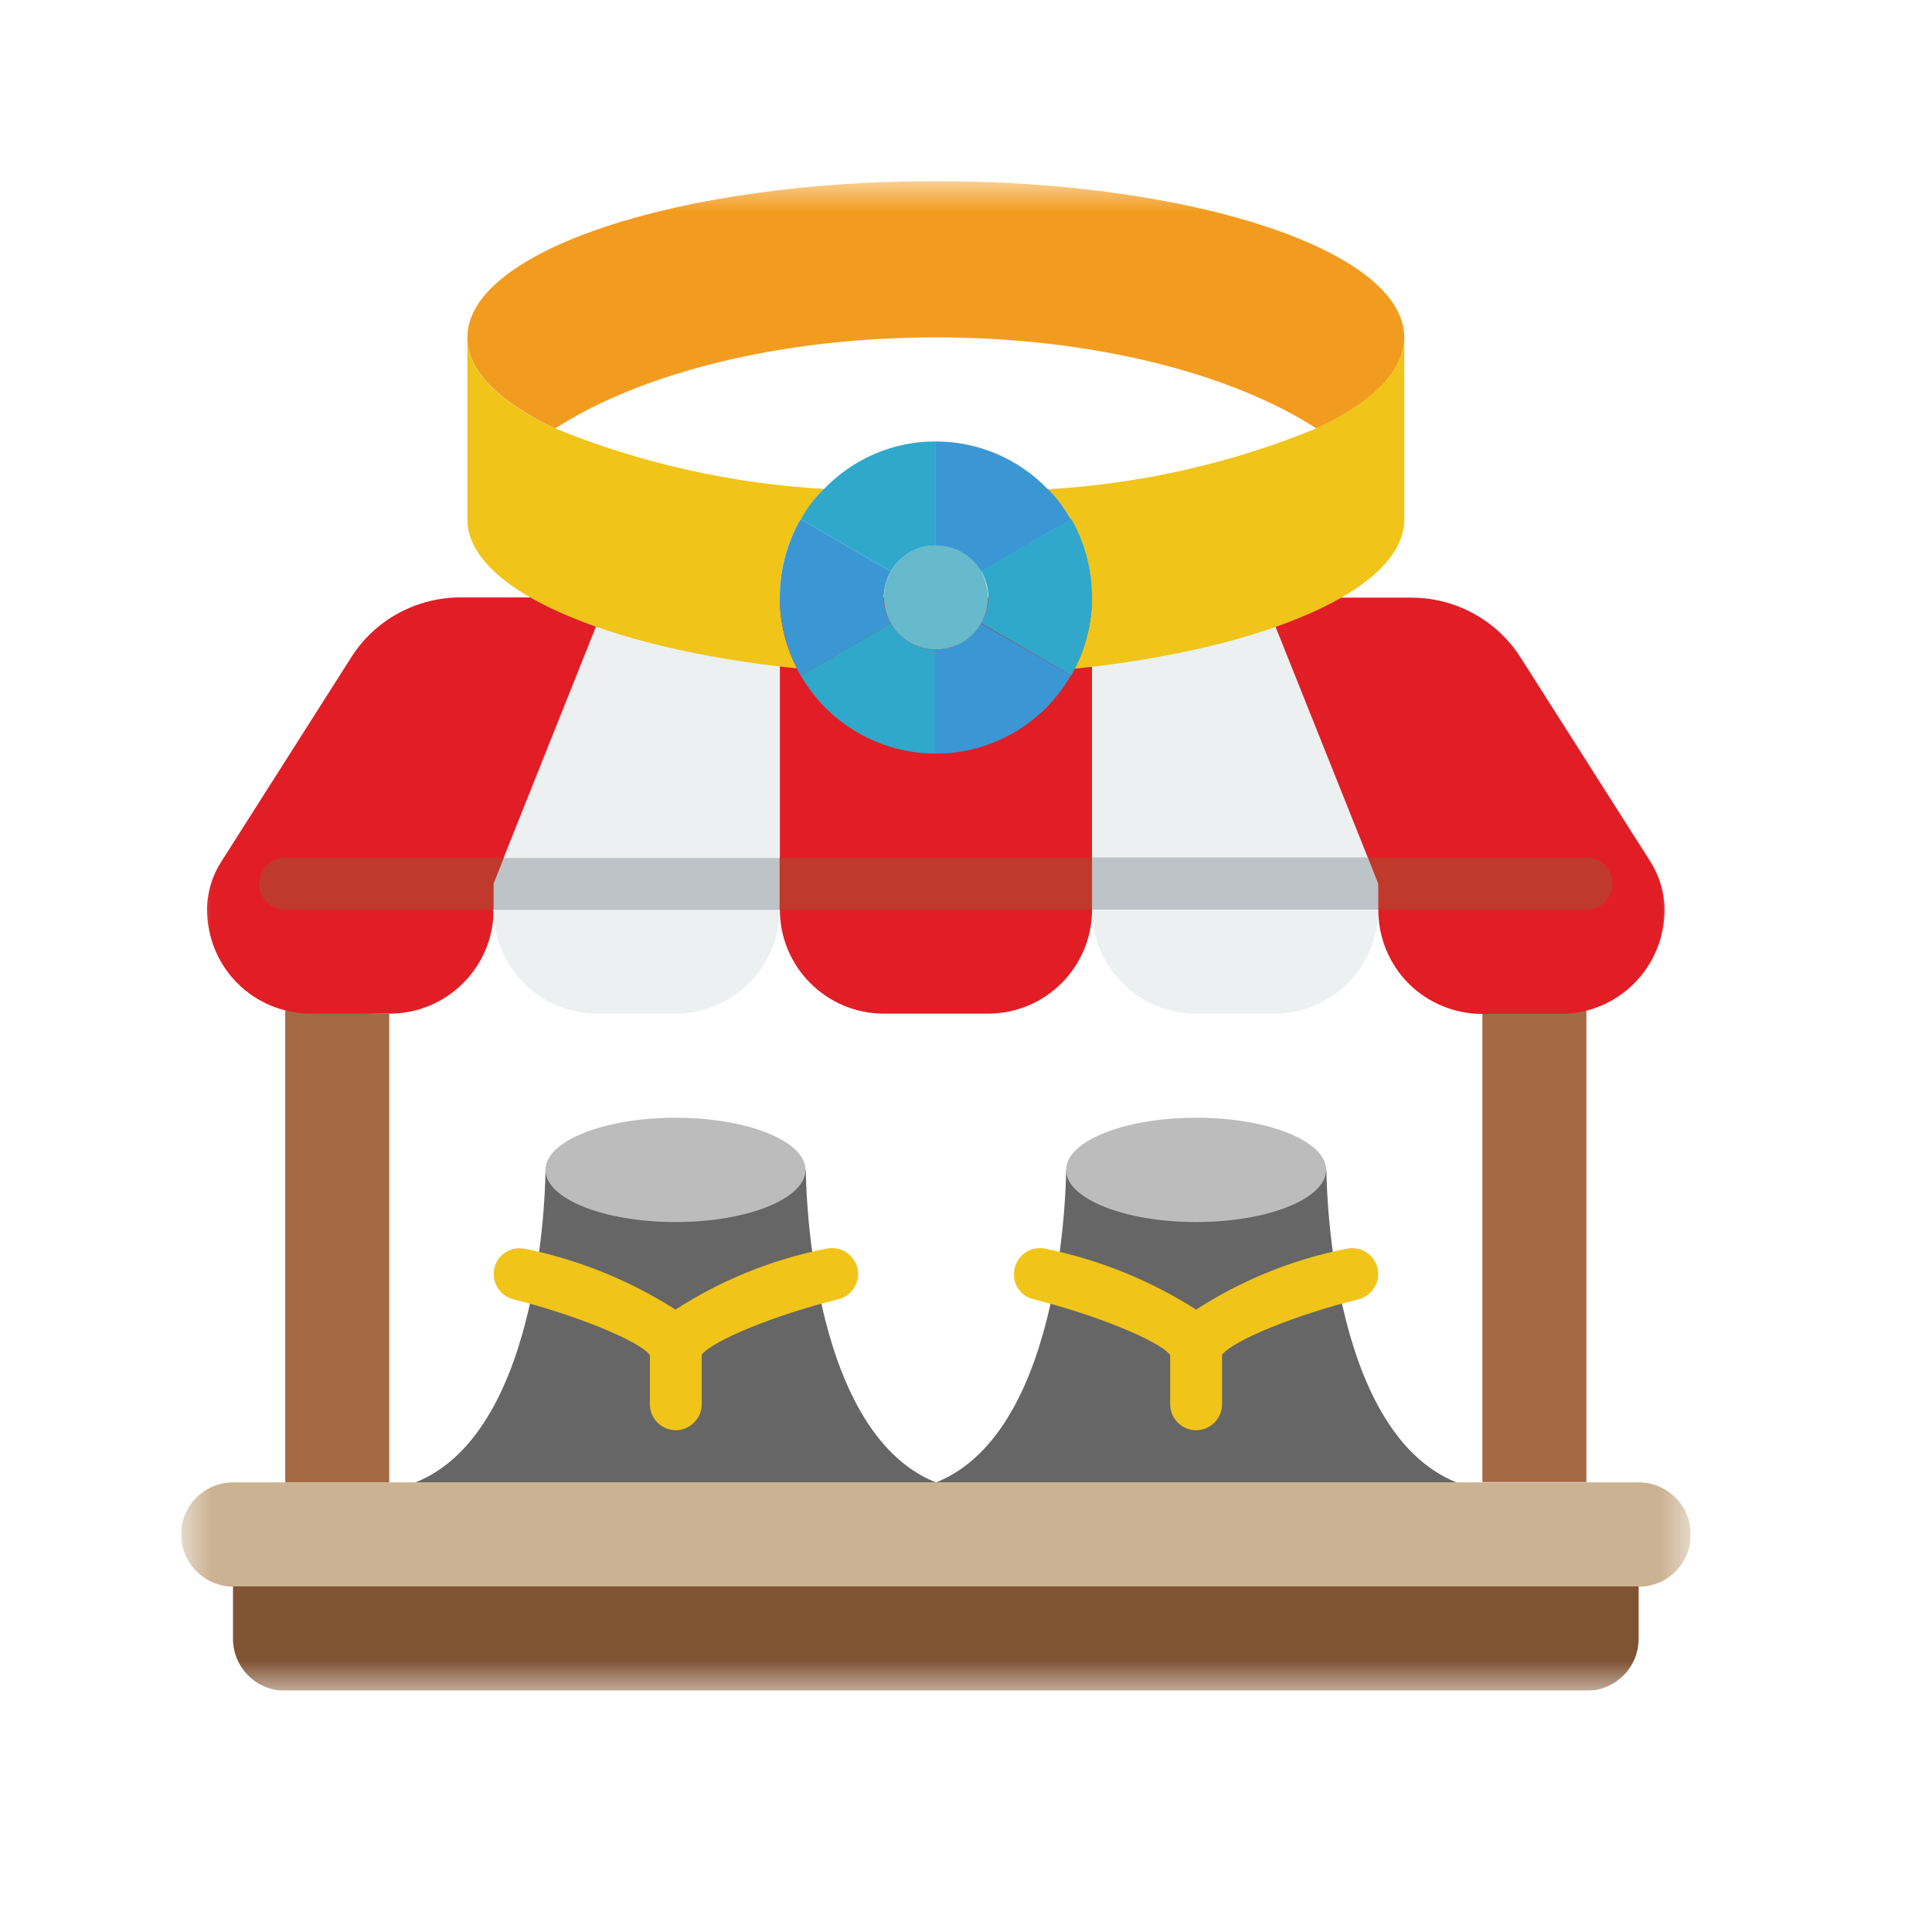 <svg width="32" height="32" viewBox="0 0 32 32" fill="none" xmlns="http://www.w3.org/2000/svg">
<rect width="32" height="32" fill="white"/>
<g clip-path="url(#clip0_919_12852)">
<mask id="mask0_919_12852" style="mask-type:luminance" maskUnits="userSpaceOnUse" x="3" y="3" width="25" height="25">
<path d="M28 3H3V28H28V3Z" fill="white"/>
</mask>
<g mask="url(#mask0_919_12852)">
<path d="M6.447 16.794V24.553H4.724V16.74L6.447 16.794Z" fill="#A56A43"/>
<path d="M26.276 16.735V24.548H24.553V16.794L26.276 16.735Z" fill="#A56A43"/>
<path d="M10.07 9.895L8.347 14.206L8.176 14.636V15.065C8.176 16.017 7.404 16.789 6.452 16.789H5.153C4.694 16.789 4.255 16.608 3.933 16.286C3.61 15.964 3.43 15.524 3.43 15.065C3.43 14.782 3.513 14.509 3.664 14.274L5.812 10.896C6.203 10.271 6.892 9.895 7.629 9.895H10.07Z" fill="#E11E25"/>
<path d="M12.912 9.895V15.065C12.912 16.017 12.141 16.789 11.188 16.789H9.895C8.942 16.789 8.171 16.017 8.171 15.065V14.636L10.065 9.895H12.912Z" fill="#ECF0F1"/>
<path d="M18.088 9.895V15.065C18.088 16.017 17.316 16.789 16.364 16.789H14.641C13.688 16.789 12.917 16.017 12.917 15.065V9.895H18.088Z" fill="#E11E25"/>
<path d="M22.829 14.636V15.065C22.829 16.017 22.058 16.789 21.105 16.789H19.811C18.859 16.789 18.088 16.017 18.088 15.065V9.895H20.934L22.829 14.636Z" fill="#ECF0F1"/>
<path d="M27.57 15.07C27.57 16.023 26.799 16.794 25.847 16.794H24.553C24.094 16.794 23.654 16.613 23.332 16.291C23.01 15.969 22.829 15.529 22.829 15.07V14.641L22.658 14.211L20.934 9.899H23.376C24.113 9.899 24.797 10.275 25.192 10.9L27.341 14.279C27.487 14.514 27.57 14.787 27.57 15.07Z" fill="#E11E25"/>
<path d="M22.829 14.636V15.066H18.088V14.201H22.658L22.829 14.636Z" fill="#BDC3C7"/>
<path d="M12.912 14.206V15.07H8.171V14.641L8.342 14.211H12.912V14.206Z" fill="#BDC3C7"/>
<path d="M4.724 14.206H8.347L8.176 14.636V15.066H4.724C4.484 15.066 4.294 14.87 4.294 14.636C4.294 14.401 4.484 14.206 4.724 14.206Z" fill="#C03A2B"/>
<path d="M12.912 14.206H18.088V15.07H12.912V14.206Z" fill="#C03A2B"/>
<path d="M26.706 14.636C26.706 14.875 26.511 15.066 26.276 15.066H22.829V14.636L22.658 14.206H26.281C26.516 14.206 26.706 14.401 26.706 14.636Z" fill="#C03A2B"/>
<path d="M3.864 24.553H27.141C27.619 24.553 28.005 24.938 28.005 25.417C28.005 25.895 27.619 26.281 27.141 26.281H3.864C3.386 26.276 3 25.891 3 25.412C3 24.938 3.386 24.553 3.864 24.553Z" fill="#CBB292"/>
<path d="M3.864 26.276H27.141V27.141C27.141 27.619 26.755 28.005 26.276 28.005H4.724C4.245 28.005 3.859 27.619 3.859 27.141V26.276H3.864Z" fill="#805333"/>
<path d="M23.259 5.588C23.259 6.154 22.722 6.672 21.804 7.097C20.393 6.184 18.093 5.588 15.5 5.588C12.907 5.588 10.607 6.184 9.196 7.097C8.278 6.667 7.741 6.149 7.741 5.588C7.741 4.162 11.218 3 15.5 3C19.782 3 23.259 4.157 23.259 5.588Z" fill="#F29C1F"/>
<path d="M13.645 8.098C13.498 8.249 13.371 8.42 13.264 8.601H13.259C12.819 9.362 12.8 10.29 13.2 11.071C10.041 10.744 7.741 9.763 7.741 8.601V5.588C7.741 6.154 8.278 6.672 9.196 7.097C10.612 7.673 12.116 8.01 13.645 8.098Z" fill="#F0C419"/>
<path d="M23.259 5.588V8.605C23.259 9.763 20.959 10.749 17.8 11.076C18.2 10.295 18.176 9.367 17.741 8.605H17.736C17.634 8.42 17.507 8.254 17.355 8.103C18.884 8.015 20.383 7.678 21.799 7.097C22.722 6.667 23.259 6.149 23.259 5.588Z" fill="#F0C419"/>
<path d="M17.736 8.605L16.247 9.47C16.091 9.201 15.808 9.04 15.5 9.04V7.312C16.198 7.312 16.867 7.595 17.355 8.103H17.36C17.507 8.249 17.634 8.42 17.736 8.605Z" fill="#3B97D3"/>
<path d="M18.088 9.895C18.088 10.305 17.99 10.71 17.805 11.071C17.785 11.11 17.766 11.149 17.746 11.188H17.741L16.252 10.324C16.408 10.056 16.408 9.729 16.252 9.46L17.741 8.596H17.746C17.971 8.996 18.088 9.44 18.088 9.895Z" fill="#2FA8CC"/>
<path d="M17.736 11.188C17.277 11.989 16.423 12.482 15.5 12.482V10.759C15.808 10.759 16.091 10.593 16.247 10.329L17.736 11.188Z" fill="#3B97D3"/>
<path d="M15.5 10.759V12.482C14.577 12.482 13.723 11.989 13.264 11.188L14.753 10.324C14.909 10.593 15.192 10.759 15.5 10.759Z" fill="#2FA8CC"/>
<path d="M14.636 9.895C14.636 10.046 14.675 10.192 14.753 10.324L13.264 11.188H13.259C13.239 11.149 13.215 11.11 13.2 11.071C12.8 10.29 12.824 9.362 13.259 8.601H13.264L14.753 9.465C14.68 9.597 14.641 9.743 14.636 9.895Z" fill="#3B97D3"/>
<path d="M15.5 7.312V9.035C15.192 9.035 14.909 9.201 14.753 9.465L13.264 8.601C13.366 8.415 13.493 8.249 13.645 8.098H13.649C14.133 7.595 14.802 7.307 15.5 7.312Z" fill="#2FA8CC"/>
<path d="M16.364 9.894C16.364 10.329 16.047 10.695 15.617 10.749C15.188 10.808 14.782 10.539 14.67 10.119C14.558 9.699 14.773 9.265 15.173 9.099C15.573 8.933 16.032 9.089 16.252 9.46C16.32 9.597 16.364 9.743 16.364 9.894Z" fill="#67B9CC"/>
<path d="M15.5 24.553C13.347 23.689 13.347 19.382 13.347 19.382H9.035C9.035 19.382 9.035 23.693 6.882 24.553H15.5Z" fill="#666666"/>
<path d="M24.123 24.553C21.97 23.689 21.97 19.382 21.97 19.382H17.658C17.658 19.382 17.658 23.693 15.505 24.553H24.123Z" fill="#666666"/>
<path d="M13.669 20.686C12.785 20.861 11.945 21.203 11.188 21.691C10.432 21.208 9.587 20.866 8.708 20.686C8.479 20.632 8.244 20.769 8.19 20.998C8.132 21.227 8.273 21.462 8.503 21.52C9.533 21.779 10.588 22.209 10.764 22.443V23.259C10.764 23.498 10.959 23.689 11.193 23.689C11.428 23.689 11.623 23.493 11.623 23.259V22.439C11.804 22.204 12.834 21.779 13.884 21.52C14.035 21.486 14.152 21.369 14.196 21.223C14.24 21.076 14.201 20.915 14.089 20.803C13.981 20.691 13.82 20.647 13.669 20.686Z" fill="#F0C419"/>
<path d="M22.814 20.998C22.756 20.769 22.521 20.627 22.292 20.686C21.408 20.861 20.568 21.203 19.811 21.691C19.055 21.208 18.21 20.866 17.331 20.686C17.18 20.647 17.023 20.691 16.916 20.803C16.809 20.915 16.77 21.076 16.809 21.223C16.848 21.369 16.97 21.486 17.121 21.52C18.151 21.779 19.206 22.209 19.382 22.443V23.259C19.382 23.498 19.577 23.689 19.811 23.689C20.051 23.689 20.241 23.493 20.241 23.259V22.439C20.422 22.204 21.452 21.779 22.502 21.52C22.731 21.462 22.873 21.227 22.814 20.998Z" fill="#F0C419"/>
<path d="M11.188 20.241C12.378 20.241 13.342 19.854 13.342 19.377C13.342 18.9 12.378 18.513 11.188 18.513C9.999 18.513 9.035 18.9 9.035 19.377C9.035 19.854 9.999 20.241 11.188 20.241Z" fill="#BCBCBC"/>
<path d="M19.811 20.241C21.001 20.241 21.965 19.854 21.965 19.377C21.965 18.9 21.001 18.513 19.811 18.513C18.622 18.513 17.658 18.9 17.658 19.377C17.658 19.854 18.622 20.241 19.811 20.241Z" fill="#BCBCBC"/>
</g>
</g>
<defs>
<clipPath id="clip0_919_12852">
<rect width="25" height="25" fill="white" transform="translate(3 3)"/>
</clipPath>
</defs>
</svg>
